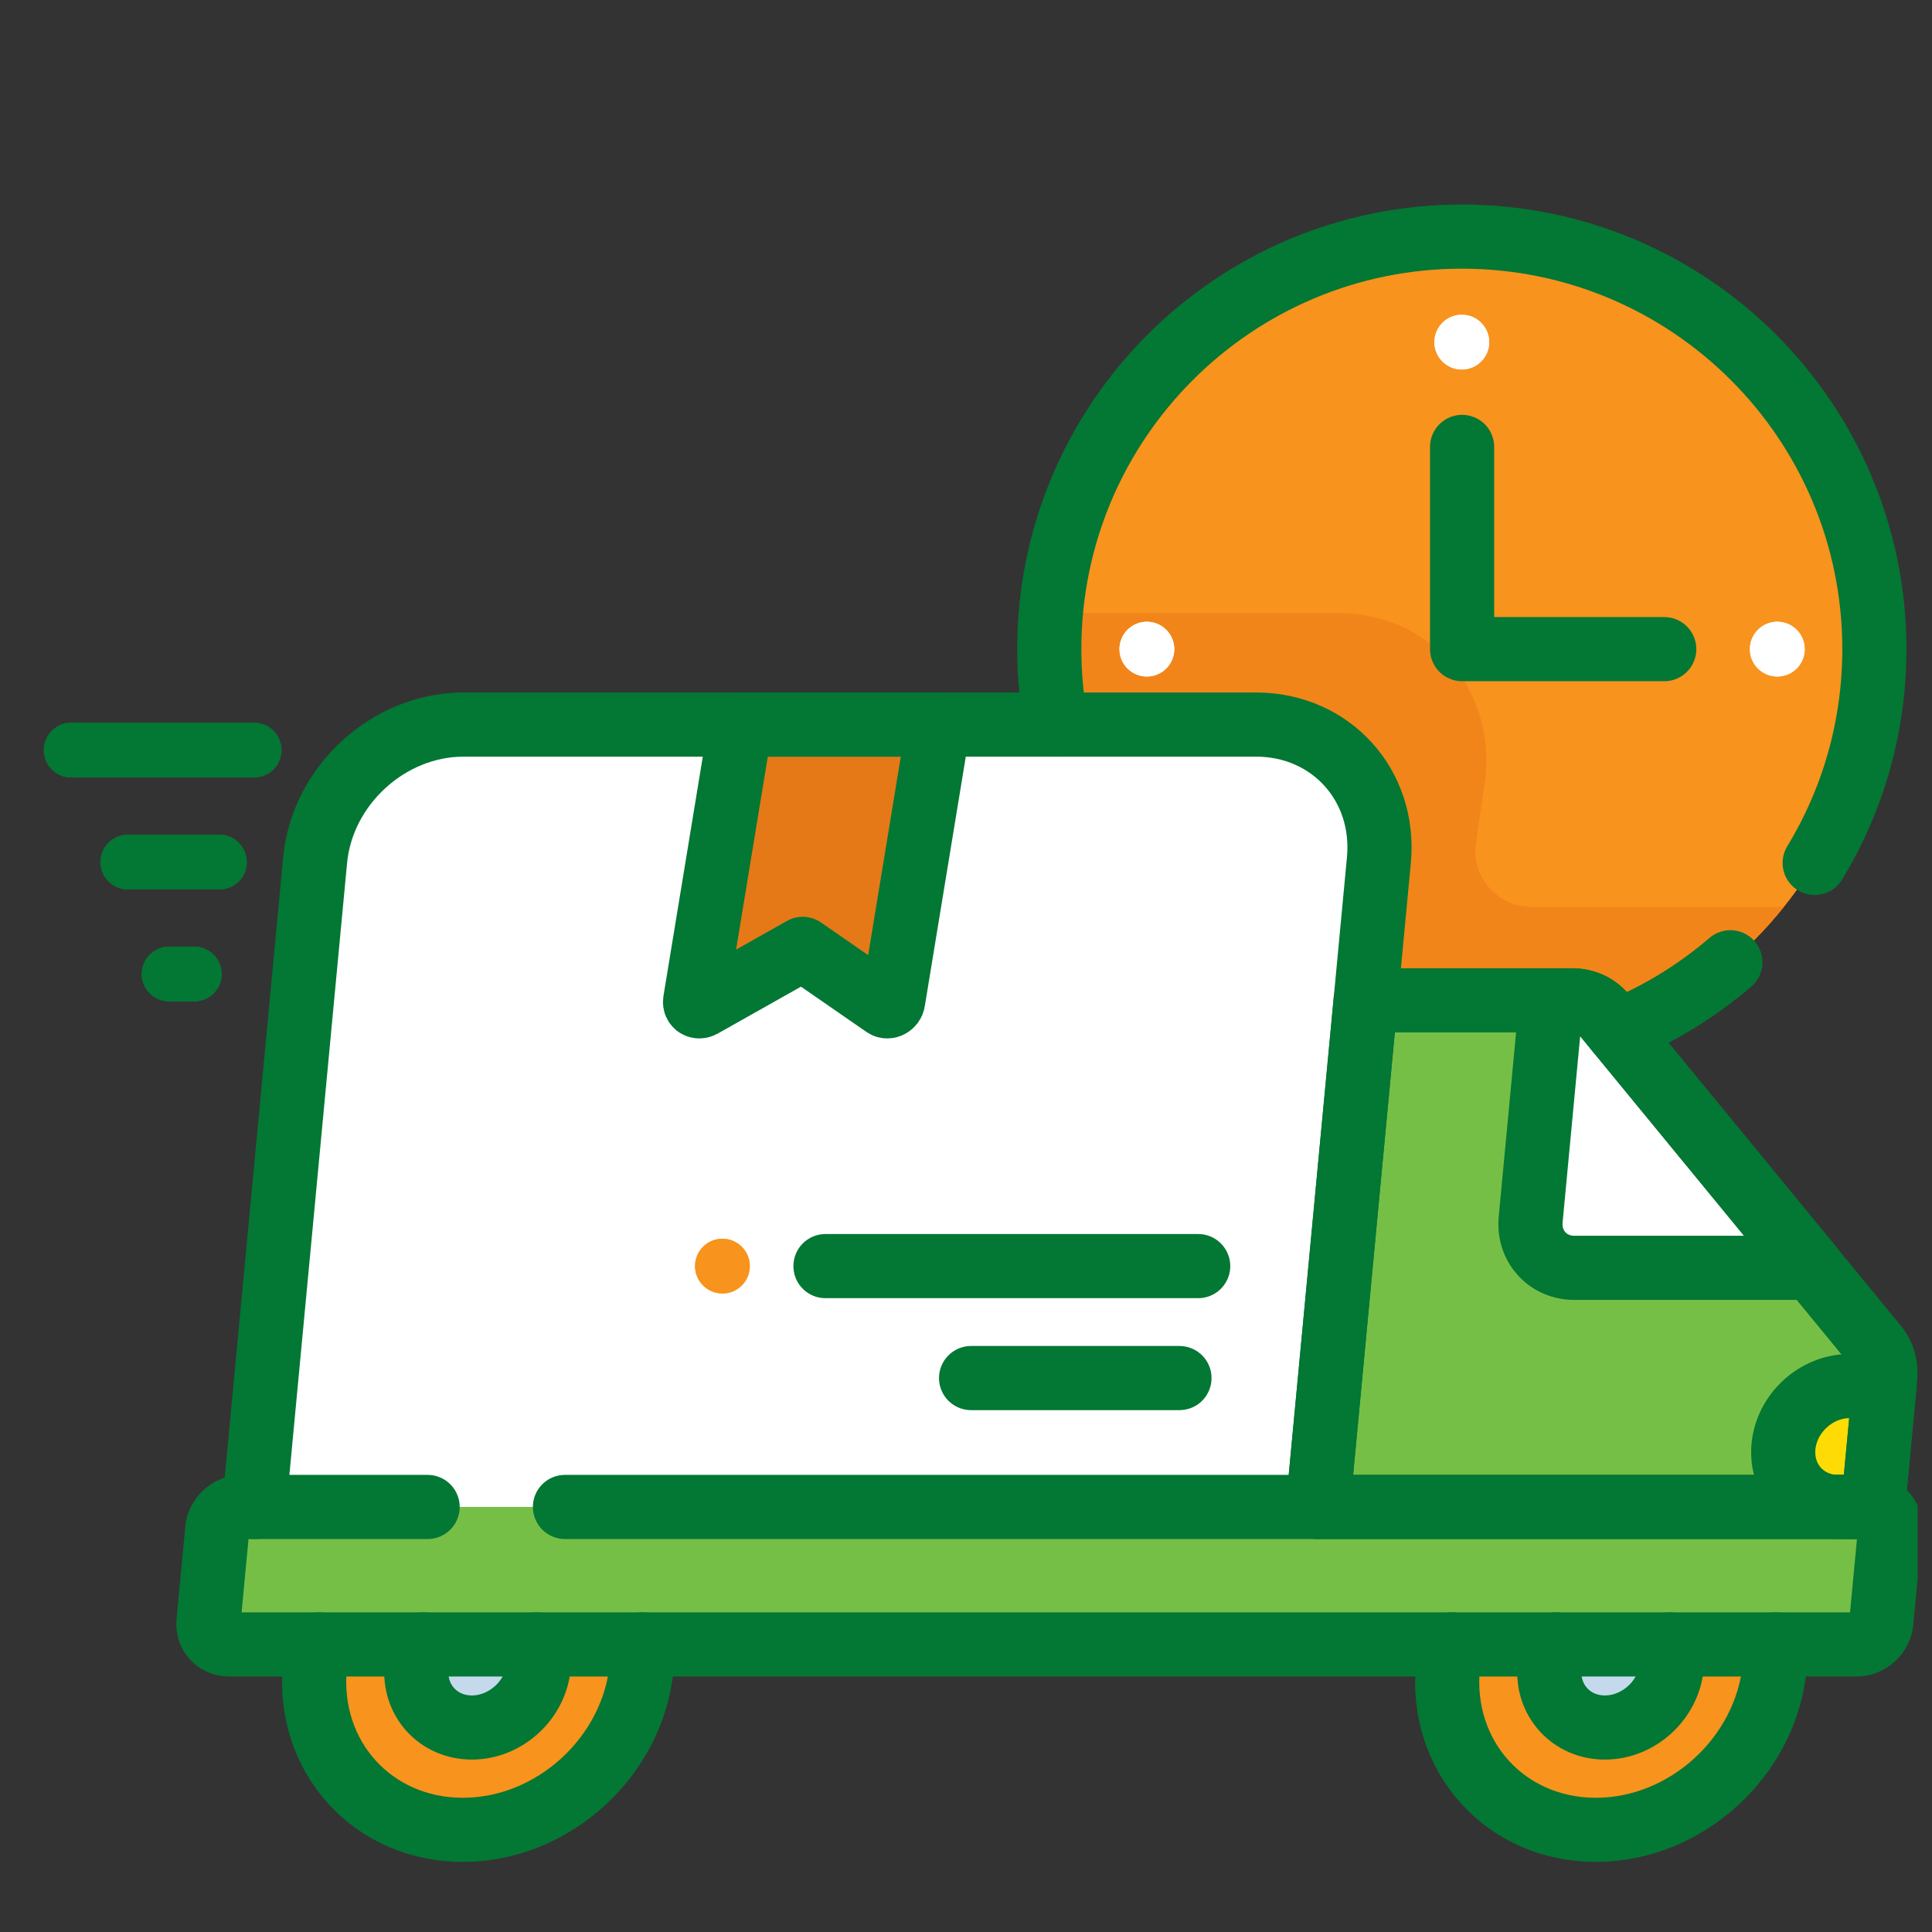 <?xml version="1.0" encoding="UTF-8"?>
<svg id="Capa_1" data-name="Capa 1" xmlns="http://www.w3.org/2000/svg" xmlns:xlink="http://www.w3.org/1999/xlink" viewBox="0 0 512 512">
  <rect x="0" y="0" width="512" height="512" fill="#333333" stroke="none"/>
  <defs>
    <style>
      .cls-1 {
        fill: #ffab1e;
      }

      .cls-1, .cls-2, .cls-3, .cls-4, .cls-5, .cls-6, .cls-7, .cls-8, .cls-9, .cls-10, .cls-11 {
        stroke-width: 0px;
      }

      .cls-3 {
        fill: #76bf47;
      }

      .cls-4 {
        fill: #037734;
      }

      .cls-5 {
        fill: #ffdb06;
      }

      .cls-6 {
        fill: #f8931e;
      }

      .cls-7, .cls-12, .cls-13 {
        fill: none;
      }

      .cls-8 {
        fill: #c4daec;
      }

      .cls-12 {
        stroke: #f8931e;
        stroke-miterlimit: 10;
      }

      .cls-9 {
        fill: #fff;
      }

      .cls-14 {
        clip-path: url(#clippath);
      }

      .cls-13 {
        stroke: #037734;
        stroke-linecap: round;
        stroke-linejoin: round;
        stroke-width: 17px;
      }

      .cls-10 {
        fill: #e57917;
      }

      .cls-11 {
        fill: #f28519;
      }
    </style>
    <clipPath id="clippath">
      <rect class="cls-7" x="11.62" y="25.53" width="496.58" height="496.58"/>
    </clipPath>
  </defs>
  <g id="g5906">
    <g class="cls-14">
      <g id="g5908">
        <g id="g5914">
          <path id="path5916" class="cls-6" d="m496.73,172.02c0,25.85-8.97,49.6-23.97,68.31-4.86,6.07-10.35,11.61-16.38,16.51-18.82,15.32-42.82,24.5-68.98,24.5-60.38,0-109.33-48.95-109.33-109.33,0-3.22.13-6.41.42-9.56,4.84-55.89,51.75-99.76,108.91-99.76,60.38,0,109.33,48.95,109.33,109.32"/>
        </g>
        <g id="g5918">
          <path id="path5920" class="cls-11" d="m405.81,240.33c-8.74,0-15.59-7.53-14.76-16.23l2.67-18.45c2.25-23.85-15.26-43.18-39.11-43.18h-76.13c-.28,3.15-.42,6.34-.42,9.56,0,60.38,48.94,109.33,109.32,109.33,26.16,0,50.16-9.18,68.98-24.5,6.03-4.9,11.52-10.45,16.38-16.51h-66.94Z"/>
        </g>
        <g id="g5922">
          <path id="path5924" class="cls-9" d="m394.65,90.67c0,4.01-3.25,7.25-7.26,7.25s-7.26-3.25-7.26-7.25,3.25-7.26,7.26-7.26,7.26,3.25,7.26,7.26"/>
        </g>
        <g id="g5926">
          <path id="path5928" class="cls-9" d="m311.19,172.03c0,4.01-3.25,7.25-7.26,7.25s-7.26-3.25-7.26-7.25,3.25-7.26,7.26-7.26,7.26,3.25,7.26,7.26"/>
        </g>
        <g id="g5930">
          <path id="path5932" class="cls-9" d="m478.26,172.03c0,4.01-3.25,7.25-7.26,7.25s-7.26-3.25-7.26-7.25,3.25-7.26,7.26-7.26,7.26,3.25,7.26,7.26"/>
        </g>
        <g id="g5934">
          <path id="path5936" class="cls-2" d="m394.72,172.03c0,4.01-3.25,7.25-7.26,7.25s-7.26-3.25-7.26-7.25,3.25-7.26,7.26-7.26,7.26,3.25,7.26,7.26"/>
        </g>
        <g id="g5938">
          <path id="path5940" class="cls-6" d="m170.07,441.64c-2.25,23.91-23.47,43.3-47.39,43.3s-41.48-19.39-39.22-43.3c2.25-23.91,23.47-43.3,47.39-43.3s41.48,19.39,39.22,43.3"/>
        </g>
        <g id="g5942">
          <path id="path5944" class="cls-8" d="m142.77,441.64c-.84,8.94-8.77,16.18-17.71,16.18s-15.5-7.25-14.66-16.18c.84-8.94,8.77-16.18,17.71-16.18s15.5,7.25,14.66,16.18"/>
        </g>
        <g id="g5946">
          <path id="path5948" class="cls-6" d="m470.33,441.64c-2.25,23.91-23.47,43.3-47.39,43.3s-41.48-19.39-39.22-43.3c2.25-23.91,23.47-43.3,47.39-43.3s41.48,19.39,39.22,43.3"/>
        </g>
        <g id="g5950">
          <path id="path5952" class="cls-8" d="m443.03,441.64c-.84,8.94-8.77,16.18-17.71,16.18s-15.5-7.25-14.66-16.18c.84-8.94,8.77-16.18,17.71-16.18s15.5,7.25,14.66,16.18"/>
        </g>
        <g id="g5954">
          <path id="path5956" class="cls-9" d="m349.26,399.36H67.35l16.16-171.41c1.87-19.84,19.48-35.93,39.32-35.93h210.04c19.85,0,34.42,16.09,32.55,35.93l-16.16,171.41Z"/>
        </g>
        <g id="g5958">
          <path id="path5960" class="cls-3" d="m499.62,364.92l-3.25,34.43h-147.12l12.66-134.25h54.71c3.4,0,6.51,1.42,8.56,3.93l54.98,66.96,17.05,20.77c1.83,2.22,2.69,5.14,2.4,8.17"/>
        </g>
        <g id="g5962">
          <path id="path5964" class="cls-9" d="m480.17,335.99h-62.95c-7.05,0-12.24-5.72-11.58-12.78l5.48-58.11h5.51c3.4,0,6.51,1.42,8.56,3.93l54.98,66.96Z"/>
        </g>
        <g id="g5966">
          <path id="path5968" class="cls-3" d="m492.05,435.78H60.66c-3.3,0-5.73-2.68-5.41-5.98l2.31-24.47c.31-3.3,3.24-5.98,6.54-5.98h431.39c3.3,0,5.73,2.68,5.41,5.98l-2.31,24.47c-.31,3.3-3.24,5.98-6.54,5.98"/>
        </g>
        <g id="g5970">
          <path id="path5972" class="cls-5" d="m496.38,399.36h-9.23c-8.85,0-15.34-7.17-14.51-16.02.83-8.85,8.68-16.02,17.53-16.02h9.23l-3.02,32.04Z"/>
        </g>
        <g id="g5974">
          <path id="path5976" class="cls-4" d="m67.35,206.04H18.87c-4.01,0-7.26-3.25-7.26-7.25s3.25-7.26,7.26-7.26h48.47c4.01,0,7.26,3.25,7.26,7.26s-3.25,7.25-7.26,7.25"/>
        </g>
        <g id="g5978">
          <path id="path5980" class="cls-4" d="m58.14,235.71h-24.24c-4.01,0-7.26-3.25-7.26-7.25s3.25-7.26,7.26-7.26h24.24c4.01,0,7.26,3.25,7.26,7.26s-3.25,7.25-7.26,7.25"/>
        </g>
        <g id="g5982">
          <path id="path5984" class="cls-4" d="m51.48,265.38h-6.66c-4.01,0-7.26-3.25-7.26-7.25s3.25-7.26,7.26-7.26h6.66c4.01,0,7.26,3.25,7.26,7.26s-3.25,7.25-7.26,7.25"/>
        </g>
        <g id="g5986">
          <path id="path5988" class="cls-12" d="m317.53,342.79h-98.77c-4.01,0-7.26-3.25-7.26-7.25s3.25-7.26,7.26-7.26h98.77c4.01,0,7.26,3.25,7.26,7.26s-3.25,7.25-7.26,7.25"/>
        </g>
        <g id="g5990">
          <path id="path5992" class="cls-1" d="m312.57,372.46h-55.22c-4.01,0-7.26-3.25-7.26-7.25s3.25-7.26,7.26-7.26h55.22c4.01,0,7.26,3.25,7.26,7.26s-3.25,7.25-7.26,7.25"/>
        </g>
        <g id="g5994">
          <path id="path5996" class="cls-10" d="m234.48,266.5l-21.75-15.04-26.69,15.04c-.98.55-2-.1-1.83-1.16l12.05-73.32h52.47l-12.05,73.32c-.17,1.06-1.41,1.71-2.21,1.16"/>
        </g>
        <g id="g5998">
          <path id="path6000" class="cls-9" d="m441.04,179.28h-53.57c-4.01,0-7.26-3.25-7.26-7.25v-53.59c0-4.01,3.25-7.26,7.26-7.26s7.26,3.25,7.26,7.26v46.33h46.32c4.01,0,7.26,3.25,7.26,7.26s-3.25,7.25-7.26,7.25"/>
        </g>
        <g id="g6002">
          <path id="path6004" class="cls-1" d="m198.71,335.53c0,4.01-3.25,7.26-7.26,7.26s-7.26-3.25-7.26-7.26,3.25-7.25,7.26-7.25,7.26,3.25,7.26,7.25"/>
        </g>
        <g id="g6006">
          <path id="path6008" class="cls-13" d="m458.57,255.01c-8.85,7.59-18.92,13.8-29.89,18.27"/>
        </g>
        <g id="g6010">
          <path id="path6012" class="cls-13" d="m279.91,192.02c-1.21-6.48-1.84-13.17-1.84-20,0-60.37,48.94-109.32,109.33-109.32s109.33,48.95,109.33,109.32c0,20.75-5.78,40.15-15.82,56.67"/>
        </g>
        <g id="g6014">
          <path id="path6016" class="cls-9" d="m394.65,90.67c0,4.01-3.25,7.25-7.26,7.25s-7.26-3.25-7.26-7.25,3.25-7.26,7.26-7.26,7.26,3.25,7.26,7.26"/>
        </g>
        <g id="g6018">
          <path id="path6020" class="cls-9" d="m311.19,172.03c0,4.01-3.25,7.25-7.26,7.25s-7.26-3.25-7.26-7.25,3.25-7.26,7.26-7.26,7.26,3.25,7.26,7.26"/>
        </g>
        <g id="g6022">
          <path id="path6024" class="cls-9" d="m478.26,172.03c0,4.01-3.25,7.25-7.26,7.25s-7.26-3.25-7.26-7.25,3.25-7.26,7.26-7.26,7.26,3.25,7.26,7.26"/>
        </g>
        <g id="g6026">
          <path id="path6028" class="cls-13" d="m170.22,435.78c.09,1.92.03,3.87-.16,5.85-2.25,23.91-23.47,43.3-47.39,43.3s-41.48-19.39-39.22-43.3c.18-1.98.5-3.94.95-5.85"/>
        </g>
        <g id="g6030">
          <path id="path6032" class="cls-13" d="m142.22,435.78c.53,1.82.74,3.79.54,5.85-.84,8.94-8.77,16.18-17.71,16.18s-15.5-7.25-14.66-16.18c.19-2.07.76-4.04,1.64-5.85"/>
        </g>
        <g id="g6034">
          <path id="path6036" class="cls-13" d="m470.48,435.78c.09,1.92.03,3.87-.16,5.85-2.25,23.91-23.47,43.3-47.39,43.3s-41.48-19.39-39.22-43.3c.18-1.98.5-3.94.95-5.85"/>
        </g>
        <g id="g6038">
          <path id="path6040" class="cls-13" d="m442.48,435.78c.53,1.82.74,3.79.54,5.85-.84,8.94-8.77,16.18-17.71,16.18s-15.5-7.25-14.66-16.18c.19-2.07.77-4.04,1.65-5.85"/>
        </g>
        <g id="g6042">
          <path id="path6044" class="cls-13" d="m67.35,399.36l16.16-171.41c1.87-19.84,19.48-35.93,39.32-35.93h210.04c19.85,0,34.42,16.09,32.55,35.93l-16.16,171.41"/>
        </g>
        <g id="g6046">
          <path id="path6048" class="cls-13" d="m499.62,364.92l-3.25,34.43h-147.12l12.66-134.25h54.71c3.4,0,6.51,1.42,8.56,3.93l54.98,66.96,17.05,20.77c1.83,2.22,2.69,5.14,2.4,8.17Z"/>
        </g>
        <g id="g6050">
          <path id="path6052" class="cls-13" d="m480.17,335.99h-62.95c-7.05,0-12.24-5.72-11.58-12.78l5.48-58.11h5.51c3.4,0,6.51,1.42,8.56,3.93l54.98,66.96Z"/>
        </g>
        <g id="g6054">
          <path id="path6056" class="cls-13" d="m149.72,399.36h345.76c3.3,0,5.73,2.68,5.41,5.98l-2.31,24.47c-.31,3.3-3.24,5.98-6.54,5.98H60.66c-3.3,0-5.73-2.68-5.41-5.98l2.31-24.47c.31-3.3,3.24-5.98,6.54-5.98h49.22"/>
        </g>
        <g id="g6058">
          <path id="path6060" class="cls-13" d="m496.38,399.36h-9.23c-8.85,0-15.34-7.17-14.51-16.02.83-8.85,8.68-16.02,17.53-16.02h9.23l-3.02,32.04Z"/>
        </g>
        <g id="g6062">
          <path id="path6064" class="cls-4" d="m67.35,206.04H18.87c-4.01,0-7.26-3.25-7.26-7.25s3.25-7.26,7.26-7.26h48.47c4.01,0,7.26,3.25,7.26,7.26s-3.25,7.25-7.26,7.25"/>
        </g>
        <g id="g6066">
          <path id="path6068" class="cls-4" d="m58.14,235.71h-24.24c-4.01,0-7.26-3.25-7.26-7.25s3.25-7.26,7.26-7.26h24.24c4.01,0,7.26,3.25,7.26,7.26s-3.25,7.25-7.26,7.25"/>
        </g>
        <g id="g6070">
          <path id="path6072" class="cls-4" d="m51.48,265.38h-6.66c-4.01,0-7.26-3.25-7.26-7.25s3.25-7.26,7.26-7.26h6.66c4.01,0,7.26,3.25,7.26,7.26s-3.25,7.25-7.26,7.25"/>
        </g>
        <g id="g6074">
          <path id="path6076" class="cls-13" d="m317.53,335.53h-98.77"/>
        </g>
        <g id="g6078">
          <path id="path6080" class="cls-13" d="m312.57,365.2h-55.22"/>
        </g>
        <g id="g6082">
          <path id="path6084" class="cls-13" d="m234.48,266.5l-21.75-15.04-26.69,15.04c-.98.55-2-.1-1.83-1.16l12.05-73.32h52.47l-12.05,73.32c-.17,1.06-1.41,1.71-2.21,1.16Z"/>
        </g>
        <g id="g6086">
          <path id="path6088" class="cls-13" d="m387.47,118.44v53.59h53.57"/>
        </g>
        <g id="g6090">
          <path id="path6092" class="cls-6" d="m198.71,335.53c0,4.01-3.25,7.26-7.26,7.26s-7.26-3.25-7.26-7.26,3.25-7.25,7.26-7.25,7.26,3.25,7.26,7.25"/>
        </g>
      </g>
    </g>
  </g>
</svg>